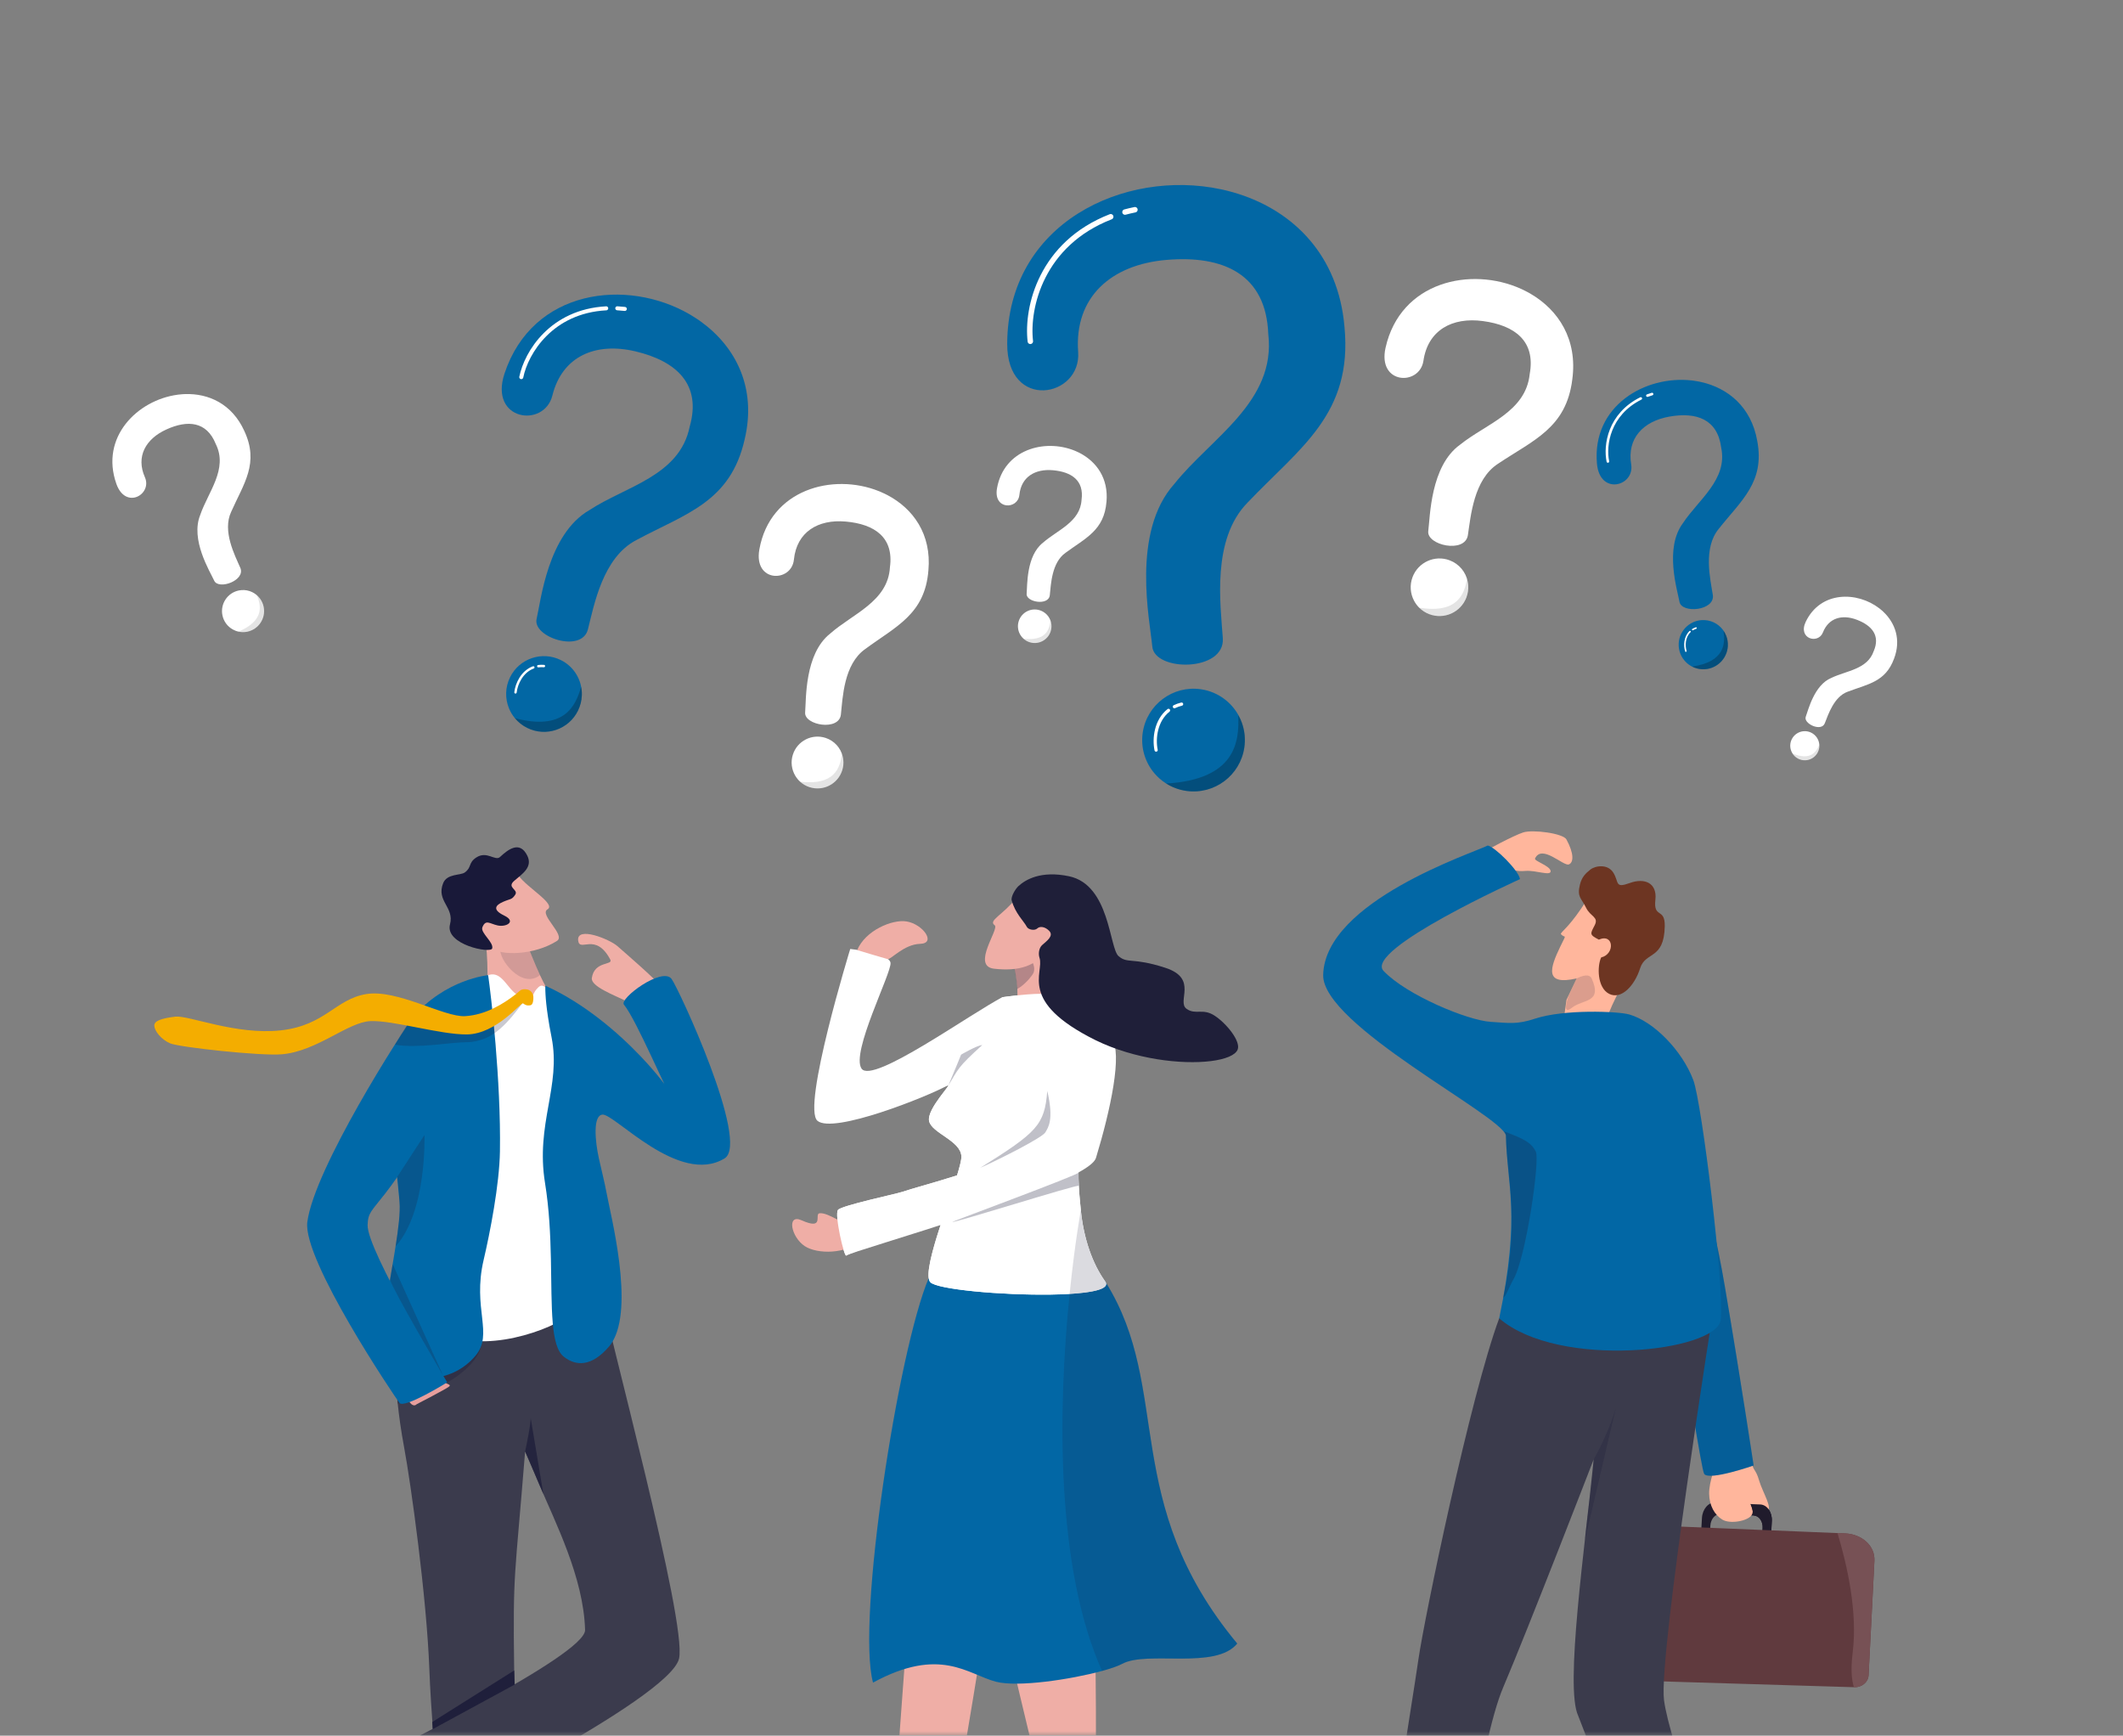 <svg width="241" height="197" viewBox="0 0 241 197" fill="none" xmlns="http://www.w3.org/2000/svg">
<rect x="0" y="0" width="241" height="197" fill="#808080" stroke="none"/>
<mask id="mask0_645_24276" style="mask-type:alpha" maskUnits="userSpaceOnUse" x="0" y="0" width="241" height="197">
<rect width="241" height="197" fill="#D9D9D9"/>
</mask>
<g mask="url(#mask0_645_24276)">
<path d="M75.372 115.612C75.863 114.776 77.47 114.532 75.537 112.436C73.889 110.651 71.331 108.49 70.109 107.404C69.198 106.594 65.424 105.08 65.633 106.759C65.806 108.143 67.592 105.746 69.275 108.907C69.641 109.595 67.471 109.03 67.185 111.008C67.047 111.957 69.693 112.934 71.146 113.655C72.754 114.452 72.656 116.079 73.329 116.411C74.04 116.761 75.373 115.612 75.373 115.612H75.372Z" fill="#EFAEA6"/>
<path d="M55.152 107.35C55.542 109.24 55.071 114.228 55.898 116.181L60.738 115.645C60.738 115.645 65.427 115.061 64.308 114.331C62.813 113.355 63.423 113.875 62.723 113.127C62.298 112.674 61.788 111.725 61.299 110.677C60.641 109.258 60.023 107.658 59.73 106.871C59.615 106.565 59.549 106.38 59.549 106.38L59.506 106.002L56.419 102.526C56.419 102.526 54.722 105.273 55.149 107.347L55.152 107.35Z" fill="#EFAEA6"/>
<path opacity="0.14" d="M61.3 110.679C60.642 109.26 60.024 107.659 59.731 106.873L58.533 106.778C58.533 106.778 57.075 107.06 56.836 107.704C56.477 108.677 59.17 112.38 61.299 110.679H61.3Z" fill="#1F1F3B"/>
<path d="M45.427 161.566C45.551 162.427 45.703 163.363 45.894 164.387C46.609 168.226 48.436 181.209 48.741 189.514C49.043 197.777 51.117 219.726 51.181 220.443C51.246 221.16 59.065 221.558 58.985 220.19C58.906 218.822 58.567 203.511 58.369 189.526C58.207 178.172 58.448 179.295 59.61 164.747V164.75C59.64 164.815 60.244 166.186 61.132 168.296C63.032 172.802 66.243 179.021 66.418 185.002C66.503 187.881 43.829 198.86 42.997 199.393C42.164 199.926 45.967 206.888 46.742 206.96C47.52 207.031 76.095 192.824 77.087 188.242C77.992 184.06 69.171 151.755 67.503 143.606C67.503 143.606 44.889 140.261 44.698 147.833C44.673 148.868 44.705 149.779 44.774 150.645C44.868 151.812 44.874 152.9 44.887 154.092C44.91 156.039 44.952 158.261 45.427 161.566Z" fill="#3B3B4D"/>
<path opacity="0.46" d="M57.375 160.737C57.375 160.737 57.377 160.741 57.379 160.748C57.417 160.721 57.433 160.709 57.437 160.704C57.426 160.707 57.375 160.737 57.375 160.737Z" fill="#1F1F3B"/>
<path opacity="0.79" d="M59.611 164.747V164.749C59.64 164.814 60.799 167.476 61.687 169.588L60.241 160.937C60.241 160.937 60.307 161.456 59.611 164.748V164.747Z" fill="#1F1F3B"/>
<path opacity="0.35" d="M45.149 159.314C45.331 159.261 53.808 156.888 54.692 152.56C54.692 152.56 47.262 153.682 44.887 154.092C44.91 156.039 45.002 158.221 45.149 159.314Z" fill="#1F1F3B"/>
<path d="M55.416 110.684C57.313 110.039 57.708 113.181 59.666 113.206C60.699 113.219 60.443 112.791 60.898 112.291C61.178 111.983 61.437 111.642 61.941 112.09C72.191 121.205 63.79 146.429 65.126 148.063C66.219 149.4 58.284 152.993 53.095 152.096C45.978 150.867 45.912 143.321 46.021 141.872C46.13 140.422 49.046 115.722 49.046 115.722C49.046 115.722 52.473 113.636 55.416 110.683V110.684Z" fill="white"/>
<path d="M62.743 150.151C62.908 152.025 63.246 153.395 64.002 153.991C65.355 155.062 67.14 155.169 69.136 152.836C69.248 152.705 69.352 152.565 69.448 152.415C72.067 148.378 69.305 137.889 68.839 135.315C68.65 134.276 68.295 132.882 67.974 131.436C67.578 129.636 67.264 126.623 68.388 126.512C69.749 126.377 77.092 134.636 82.256 131.479C85.166 129.699 77.018 112.135 76.229 111.103C75.164 109.709 70.256 113.344 70.826 114.03C72.274 115.771 75.809 124.302 76.253 124.55C77.242 125.102 70.662 115.83 61.909 111.882C61.909 111.882 61.885 112.191 61.926 112.882C61.957 113.454 62.033 114.288 62.206 115.426C62.305 116.091 62.438 116.861 62.614 117.744C63.716 123.317 60.776 127.526 61.872 134.283C62.344 137.198 62.48 140.157 62.538 142.873C62.596 145.654 62.575 148.182 62.746 150.151H62.743Z" fill="#0069A8"/>
<path d="M50.473 156.828C50.682 157.16 51.258 157.122 50.986 157.373C50.713 157.624 47.3 159.385 47.3 159.385C47.3 159.385 46.984 159.771 46.533 159.199C46.083 158.627 46.042 158.025 46.042 158.025L50.471 156.828H50.473Z" fill="#E79E9C"/>
<path d="M44.59 126.075C44.613 127.279 44.642 128.244 44.678 129.061C44.754 130.728 44.862 131.762 44.991 132.897C45.042 133.349 45.096 133.817 45.153 134.345C45.207 134.852 45.265 135.417 45.323 136.077C45.324 136.081 45.323 136.085 45.323 136.087C45.333 136.2 45.345 136.316 45.354 136.436C45.451 137.588 45.231 139.406 44.905 141.469C44.853 141.799 44.8 142.135 44.742 142.477C43.843 147.895 42.491 154.47 44.199 155.378C47.386 157.071 51.466 156.861 53.978 153.879C56.06 151.406 53.603 148.543 54.901 143.01C55.623 139.939 56.693 134.45 56.752 130.683C56.878 122.667 55.742 112.924 55.414 110.685C55.414 110.685 50.555 111.122 46.828 115.499C45.26 117.336 44.531 122.407 44.589 126.075H44.59Z" fill="#0069A8"/>
<path d="M52.893 120.413C43.292 138.516 41.813 136.191 41.731 139.056C41.649 141.92 50.768 156.902 50.768 156.902C50.768 156.902 45.877 159.943 45.338 159.228C44.798 158.513 34.321 142.99 34.888 138.691C35.692 132.6 45.609 117.14 46.866 115.494C48.124 113.848 53.95 112.794 54.07 115.584C54.19 118.375 52.892 120.415 52.892 120.415L52.893 120.413Z" fill="#0069A8"/>
<path opacity="0.24" d="M45.103 133.563C45.165 134.16 45.235 134.835 45.303 135.654C45.315 135.786 45.322 135.928 45.323 136.079C45.324 136.083 45.323 136.087 45.323 136.088C45.332 136.202 45.344 136.318 45.354 136.438C45.451 137.59 45.231 139.408 44.904 141.47C48.481 137.525 48.186 128.828 48.186 128.828L45.102 133.564L45.103 133.563Z" fill="#1F1F3B"/>
<path opacity="0.24" d="M44.276 145.25C44.635 146.494 50.288 156.104 50.288 156.104L44.574 143.479L44.276 145.251V145.25Z" fill="#1F1F3B"/>
<path opacity="0.24" d="M59.459 113.769C59.289 113.65 57.484 116.857 55.116 117.837C54.462 118.108 53.761 118.285 53.035 118.291C50.91 118.313 47.495 119.021 44.835 118.577C45.861 116.873 46.336 116.03 47.39 114.75C49.312 115.424 51.735 116.284 52.846 116.216C53.671 116.166 54.452 115.978 55.178 115.708C56.545 115.203 57.715 114.411 58.604 113.719C59.057 113.365 59.134 112.8 59.67 112.803C60.378 112.807 59.679 113.92 59.461 113.767L59.459 113.769Z" fill="#1F1F3B"/>
<path d="M60.546 113.143C60.532 112.818 60.306 112.285 59.598 112.281C59.063 112.279 59.016 112.485 58.563 112.839C57.203 113.9 55.178 115.19 52.806 115.336C50.434 115.482 45.095 112.249 41.577 112.83C38.06 113.412 36.931 116.394 31.859 116.951C26.787 117.508 21.393 115.212 19.896 115.394C18.4 115.576 17.489 115.851 17.515 116.423C17.541 116.994 18.264 117.97 19.303 118.419C20.342 118.868 29.561 119.873 32.005 119.664C35.994 119.322 39.486 116.008 42.055 115.9C44.623 115.792 49.989 117.442 52.996 117.411C56.352 117.377 59.157 113.732 59.374 113.884C59.592 114.037 59.794 114.184 60.225 114.097C60.522 114.038 60.561 113.467 60.546 113.142V113.143Z" fill="#F4AD00"/>
<path d="M58.88 99.404C59.879 100.787 63.148 102.624 62.152 103.213C61.155 103.801 64.265 106.132 63.227 106.796C60.712 108.406 56.795 108.558 55.727 107.532C54.658 106.505 52.779 102.979 52.779 102.979L58.88 99.402V99.404Z" fill="#EFAEA6"/>
<path d="M57.079 102.374C57.944 101.987 58.083 102.161 58.488 101.553C58.891 100.944 57.446 100.755 58.4 99.954C59.353 99.152 60.475 98.398 59.865 97.137C58.984 95.311 57.594 96.504 56.757 97.274C56.217 97.769 55.267 96.536 54.069 97.327C53.129 97.946 53.578 98.437 52.763 99.027C52.272 99.383 50.746 99.14 50.306 100.243C49.491 102.287 51.597 102.949 51.083 104.92C50.483 107.218 55.703 108.254 55.873 107.653C56.071 106.95 54.505 105.87 54.76 105.248C55.143 104.309 55.584 104.846 56.498 105.042C57.473 105.252 58.65 104.601 57.232 103.916C55.813 103.232 56.298 102.725 57.081 102.374H57.079Z" fill="#191939"/>
<path d="M58.425 191.203L49.122 196.261L49.072 195.452L58.369 189.602L58.425 191.203Z" fill="#1F1F3B"/>
<path d="M115.624 174.118C114.47 179.805 114.02 184.719 115.021 189.2C116.022 193.681 122.768 220.861 122.292 221.655C121.816 222.448 119.955 225.808 119.565 226.654C119.175 227.499 128.494 224.072 128.458 222.359C128.42 220.645 127.898 221.532 126.875 218.995C125.852 216.457 124.63 207.322 124.468 205.41C124.306 203.499 124.625 184.525 123.981 182.424C123.337 180.323 115.625 174.118 115.625 174.118H115.624Z" fill="#EFAEA6"/>
<path d="M112.873 177.036C112.832 177.875 112.164 182.26 111.316 187.531C111.061 189.117 110.789 190.783 110.514 192.455C109.247 200.15 107.89 208.006 107.624 208.984C107.106 210.881 105.067 220.108 105.175 222.911C105.283 225.716 106.114 225.05 105.542 226.711C104.97 228.372 92.958 226.627 93.643 225.95C94.327 225.274 98.958 224.435 99.709 223.842C100.219 223.439 101.509 205.108 102.474 191.925C102.604 190.154 102.726 188.479 102.842 186.95C103.131 183.099 103.366 180.192 103.505 179.119C104.107 174.452 106.13 175.716 110.007 175.731C110.007 175.731 112.982 174.784 112.871 177.034L112.873 177.036Z" fill="#EFAEA6"/>
<path d="M140.446 186.549C137.985 189.571 130.254 187.303 127.375 188.856C126.915 189.104 126.112 189.382 125.108 189.658C121.58 190.621 115.55 191.53 113.069 190.884C109.88 190.052 106.751 186.82 99.104 190.981C97.198 183.975 101.975 153.153 105.429 145.068C105.614 144.636 105.794 144.271 105.969 143.975C105.969 143.975 114.48 138.959 121.891 142.755C123.13 143.39 124.336 144.269 125.469 145.461C125.487 145.489 125.506 145.519 125.522 145.546C133.124 157.706 127.09 170.454 140.449 186.549H140.446Z" fill="#0267A5"/>
<path d="M96.072 142.51C95.823 142.708 94.693 137.804 95.137 137.318C95.597 136.816 101.702 135.522 102.378 135.293C104.502 134.574 111.441 132.868 114.505 131.05C116.735 129.726 118.333 129.271 124.882 125.326C121.73 128.612 122.413 134.463 122.69 137.305C123.003 140.52 123.989 143.406 125.466 145.458C125.484 145.487 125.503 145.516 125.519 145.543C126.01 146.481 123.053 146.882 119.273 146.937C113.702 147.017 106.342 146.346 105.607 145.528C105.514 145.425 105.456 145.268 105.425 145.064C105.054 142.543 109.204 132.92 109.136 131.251C109.062 129.45 105.746 128.617 105.468 127.231C105.19 125.844 108.273 122.807 107.547 123.211C105.275 124.472 94.6 128.738 92.797 127.214C90.995 125.689 96.517 107.712 96.517 107.712C96.517 107.712 100.952 108.169 101.091 109.288C101.23 110.406 96.556 119.491 97.804 121.293C99.051 123.095 110.181 115.033 113.805 113.183C113.805 113.183 117.249 112.676 118.913 112.816C120.575 112.955 125.013 116.325 126.179 117.823C127.475 119.491 126.049 126.051 124.414 131.423C123.456 134.571 96.764 141.952 96.07 142.506L96.072 142.51Z" fill="white"/>
<path d="M115.087 109.516C115.717 112.408 115.563 113.909 115.087 114.724C114.616 115.529 114.088 117.498 115.018 117.461C115.478 117.444 118.189 116.239 119.176 115.528C120.164 114.817 120.754 113.438 120.754 113.438C120.754 113.438 118.633 109.761 117.174 106.688C115.716 103.614 115.085 109.516 115.085 109.516H115.087Z" fill="#EFAEA6"/>
<path opacity="0.28" d="M115.478 112.245C115.458 111.862 115.413 111.437 115.342 110.962C115.319 110.796 115.119 109.698 115.087 109.519C115.247 109.365 115.529 109.141 115.694 109.111C115.919 109.071 116.383 109.122 116.594 108.864C116.945 108.436 117.63 109.672 117.329 110.4C117.213 110.682 116.394 111.761 115.478 112.247V112.245Z" fill="#1F1F39"/>
<path d="M97.31 107.835C98.225 105.626 101.276 104.316 102.923 104.588C104.777 104.896 106.323 107.074 104.455 107.129C102.586 107.184 101.133 108.949 100.756 108.859C100.376 108.767 97.31 107.836 97.31 107.836V107.835Z" fill="#EFAEA6"/>
<path d="M97.812 140.739C96.085 142.391 92.765 142.361 91.367 141.447C89.794 140.419 89.282 137.744 90.989 138.505C93.657 139.695 92.405 137.775 93.033 137.709C94.082 137.599 95.876 139.15 96.421 138.838C96.76 138.644 97.812 140.739 97.812 140.739Z" fill="#EFAEA6"/>
<path d="M125.52 145.548C125.912 146.298 124.096 146.705 121.418 146.866C120.75 146.906 120.028 146.932 119.274 146.943C113.703 147.022 106.343 146.352 105.607 145.534C105.514 145.43 105.456 145.274 105.425 145.07C105.258 143.922 106.023 141.308 106.903 138.641C101.715 140.387 96.451 142.207 96.071 142.512C95.823 142.71 94.691 137.806 95.136 137.32C95.596 136.819 101.703 135.524 102.379 135.296C103.523 134.909 106.065 134.236 108.645 133.41C108.955 132.405 109.153 131.63 109.137 131.255C109.063 129.454 105.746 128.621 105.468 127.236C105.191 125.849 108.274 122.812 107.548 123.215C105.276 124.477 110.181 115.037 113.805 113.187C113.805 113.187 117.25 112.68 118.914 112.82C120.576 112.959 124.93 116.399 126.179 117.826C126.732 118.46 126.133 121.812 124.699 125.437C124.759 125.401 124.821 125.364 124.881 125.328C124.796 125.417 124.714 125.507 124.634 125.6C124.126 126.866 123.519 128.159 122.824 129.377C122.149 132.264 122.505 135.438 122.687 137.308C123 140.523 123.987 143.409 125.464 145.461C125.482 145.49 125.501 145.519 125.517 145.546L125.52 145.548Z" fill="white"/>
<path opacity="0.28" d="M111.274 132.555C117.702 128.529 118.575 127.728 118.886 123.834C119.645 127.045 119.017 127.945 118.66 128.535C118.302 129.126 113.658 131.494 111.274 132.554V132.555Z" fill="#1F1F39"/>
<path opacity="0.28" d="M108.097 138.701C108.018 138.667 122.418 133.362 122.432 133.094C122.447 133.716 122.439 134.203 122.467 134.587C122.032 134.489 108.354 138.813 108.095 138.701H108.097Z" fill="#1F1F39"/>
<path opacity="0.28" d="M111.502 118.618C108.686 121.176 108.871 121.213 107.652 123.215C108.621 120.916 109.1 119.708 109.1 119.708C109.1 119.708 110.878 118.657 111.5 118.618H111.502Z" fill="#1F1F39"/>
<path opacity="0.16" d="M140.446 186.551C137.985 189.574 130.254 187.306 127.375 188.859C126.915 189.107 126.112 189.385 125.108 189.66C119.811 177.872 120.1 159.816 121.421 146.866C121.568 145.429 121.725 144.053 121.891 142.758C122.15 140.729 122.427 138.894 122.693 137.31C123.006 140.525 123.992 143.411 125.47 145.463C125.487 145.491 125.506 145.521 125.522 145.548C133.124 157.709 127.09 170.456 140.449 186.551H140.446Z" fill="#1F1F39"/>
<path d="M115.414 101.885C113.788 103.911 112.159 104.477 112.914 105.018C113.483 105.427 110.223 109.648 112.845 109.952C115.45 110.253 117.899 109.793 119.047 107.32C120.195 104.845 120.932 103.423 120.932 103.423L115.414 101.886V101.885Z" fill="#EFAEA6"/>
<path d="M114.848 102.199C115.231 103.657 116.247 104.579 116.558 105.191C116.735 105.538 117.464 105.657 117.744 105.387C118.057 105.086 118.651 105.182 119.111 105.664C119.663 106.241 118.779 106.835 118.299 107.272C117.941 107.597 117.854 108.246 118.002 108.706C118.571 110.462 115.503 113.657 124.348 118.055C126.575 119.147 129.016 119.843 131.312 120.218C135.943 120.972 139.984 120.414 140.497 119.129C140.87 118.193 139.227 116.154 137.875 115.277C136.523 114.4 135.731 115.228 134.704 114.511C133.529 113.689 136.064 111.073 132.287 109.848C128.509 108.623 128.028 109.429 126.975 108.521C125.921 107.613 125.999 100.439 121.364 99.46C118.155 98.781 116.39 99.856 115.607 100.581C115.278 100.886 114.732 101.77 114.846 102.203L114.848 102.199Z" fill="#1F1F39"/>
<path d="M194.729 170.532L199.821 170.771C200.606 170.808 201.196 171.656 201.138 172.664L200.977 175.463C200.977 175.476 200.963 175.487 200.949 175.486L200.001 175.441C199.987 175.441 199.974 175.429 199.976 175.415L200.089 173.444C200.132 172.69 199.691 172.056 199.104 172.029L195.298 171.851C194.711 171.824 194.2 172.412 194.157 173.166L194.043 175.137C194.043 175.151 194.03 175.162 194.015 175.16L193.068 175.116C193.053 175.116 193.041 175.104 193.042 175.09L193.203 172.292C193.261 171.284 193.943 170.496 194.729 170.532Z" fill="#201B2C"/>
<path d="M198.825 165.895C198.836 165.897 198.845 165.905 198.846 165.916C198.987 166.95 199.3 166.68 199.691 168.036C200.085 169.399 201.332 171.304 200.553 171.506C199.775 171.708 199.188 170.883 198.811 170.713C198.435 170.543 199.288 171.352 198.818 172.003C198.349 172.654 196.395 173.008 195.518 172.48C194.641 171.953 194.042 170.9 194.019 169.543C193.996 168.187 194.753 166.356 194.911 165.764C195.062 165.196 198.54 165.841 198.826 165.895H198.825Z" fill="#FFB69C"/>
<path d="M199.821 170.761C200.607 170.797 201.195 171.646 201.137 172.653L200.977 175.45C200.977 175.464 200.963 175.475 200.949 175.473L200.001 175.429C199.987 175.429 199.974 175.417 199.976 175.403L200.089 173.432C200.132 172.678 199.691 172.044 199.104 172.017L198.765 170.752C198.761 170.736 198.775 170.721 198.792 170.723L199.821 170.761Z" fill="#201B2C"/>
<path d="M212.781 177.163L212.119 190.15C212.078 190.935 211.344 191.541 210.477 191.504H210.458L184.838 190.728C181.95 190.607 182.063 188.761 182.102 187.991L182.323 175.701C182.363 174.929 183.495 172.943 185.805 173.068L208.588 174.01L209.443 174.045C211.325 174.123 212.87 175.42 212.781 177.164V177.163Z" fill="#603A3E"/>
<path d="M212.781 177.164L212.119 190.15C212.078 190.936 211.344 191.541 210.477 191.505C210.465 191.505 210.455 191.498 210.452 191.487C210.199 190.705 210.076 189.485 210.313 187.583C210.888 182.967 209.693 177.659 208.599 174.042C208.593 174.026 208.608 174.011 208.626 174.011L209.443 174.043C211.325 174.121 212.87 175.418 212.781 177.163V177.164Z" fill="#775155"/>
<path d="M195.794 145.962C197.649 156.865 199.069 166.339 199.069 166.339C199.069 166.339 194.02 168.103 193.456 167.292C192.892 166.481 186.718 124.633 186.718 124.633C186.718 124.633 192.081 124.132 195.794 145.963V145.962Z" fill="#0267A5"/>
<path opacity="0.12" d="M195.794 145.962C197.649 156.865 199.069 166.339 199.069 166.339C199.069 166.339 194.02 168.103 193.456 167.292C192.892 166.481 186.718 124.633 186.718 124.633C186.718 124.633 192.081 124.132 195.794 145.963V145.962Z" fill="#1F1F39"/>
<path d="M170.187 149.634C166.93 158.4 161.673 183.743 161.022 188.317C160.37 192.891 155.851 220.502 156.067 222.026C161.712 223.169 164.674 222.412 164.674 222.412C165.326 218.601 167.878 197.987 170.646 191.508C173.413 185.029 180.913 165.642 180.913 165.642C179.924 175.603 177.628 191.494 179.149 194.734C181.993 201.975 188.697 219.842 188.697 219.842C192.283 219.544 197.57 217.207 196.919 217.015C195.02 211.885 189.547 197.921 188.896 192.966C188.244 188.012 194.593 147.998 194.593 147.998L174.921 146.967L170.186 149.634H170.187Z" fill="#3B3B4C"/>
<path opacity="0.28" d="M180.915 165.641C180.738 168.501 180.215 171.512 179.908 174.825L183.445 159.76C183.445 159.76 182.749 162.387 180.916 165.641H180.915Z" fill="#1F1F39"/>
<path d="M180.202 102.045C178.258 105.134 177.358 105.61 177.175 105.997C177.659 106.615 177.925 105.776 177.117 107.453C175.943 109.89 175.279 111.896 178.976 111.054C178.125 112.854 177.824 113.49 177.824 113.49L177.296 117.3L182.048 117.323C182.093 113.847 188.18 106.38 187.04 103.768C185.902 101.156 180.77 101.143 180.202 102.045Z" fill="#FFB69C"/>
<path d="M181.763 108.672C183.347 108.299 183.214 105.906 181.498 106.65C180.401 106.087 180.517 106.004 181.02 105.032C181.523 104.061 180.549 104.076 180.039 103.014C179.529 101.952 178.996 101.839 179.352 100.402C179.564 99.546 179.999 99.118 180.552 98.688C181.104 98.258 182.537 98.017 183.169 99.094C183.804 100.172 183.308 100.844 185.01 100.225C186.711 99.604 188.129 100.232 187.917 102.118C187.672 104.298 189.022 102.973 188.981 105.127C188.905 108.99 186.8 107.948 186.184 109.903C185.567 111.857 184.059 113.505 182.674 112.808C181.289 112.109 181.305 109.64 181.762 108.672H181.763Z" fill="#6D3522"/>
<path opacity="0.16" d="M178.976 111.055C180.171 110.467 180.553 110.761 180.692 111.073C181.935 113.875 179.689 113.384 178.431 114.388C177.172 115.392 178.088 112.986 178.088 112.986L178.976 111.055Z" fill="#1F1F39"/>
<path d="M171.222 98.846C172.107 98.654 171.963 98.95 173.162 98.853C174.362 98.754 176.064 99.472 176.025 98.873C175.986 98.275 174.124 97.727 174.255 97.444C175.031 95.771 177.474 98.348 178.092 98.113C178.648 97.9 178.689 96.875 177.818 95.277C177.442 94.586 174.004 94.129 172.906 94.485C171.808 94.84 168.796 96.466 168.36 96.738C167.924 97.01 171.221 98.847 171.221 98.847L171.222 98.846Z" fill="#FFB69C"/>
<path d="M184.952 115.144C183.675 114.779 177.55 114.533 174.258 115.62C172.183 116.306 171.312 116.113 169.214 115.982C166.594 115.819 159.644 112.935 157.059 110.203C154.779 107.793 172.55 99.782 172.55 99.782C172.401 98.799 169.684 96.106 168.889 95.969C167.17 96.838 150.41 102.301 150.205 110.655C150.065 116.337 170.406 126.578 170.948 128.865C171.056 134.581 172.663 137.765 170.188 149.635C176.952 155.468 194.9 153.422 195.334 149.801C195.769 146.179 193.19 125.154 192.222 122.593C190.961 119.259 187.749 115.946 184.953 115.144H184.952Z" fill="#0267A5"/>
<path opacity="0.28" d="M170.948 128.863C171.043 133.872 172.569 138.118 170.649 147.272C170.906 147.267 171.408 145.877 171.763 145.292C173.218 142.89 174.837 131.65 174.345 130.709C173.866 129.792 173.293 129.356 170.688 128.396C170.833 128.469 170.917 128.731 170.949 128.863H170.948Z" fill="#1F1F39"/>
<path d="M65.607 80.674C64.556 82.802 61.979 83.674 59.851 82.622C59.291 82.346 58.819 81.964 58.445 81.512C58.164 81.173 57.939 80.794 57.776 80.391C57.328 79.293 57.336 78.013 57.903 76.867C58.954 74.739 61.531 73.867 63.659 74.918C65.039 75.6 65.89 76.923 66.032 78.349C66.051 78.544 66.058 78.739 66.049 78.935C66.028 79.522 65.883 80.113 65.607 80.673V80.674Z" fill="#0267A4"/>
<path opacity="0.26" d="M65.608 80.673C64.557 82.801 61.98 83.672 59.852 82.621C59.292 82.345 58.82 81.963 58.446 81.511C64.038 82.987 65.353 80.156 65.963 77.95C65.992 78.081 66.015 78.215 66.033 78.348C66.052 78.543 66.058 78.738 66.05 78.934C66.029 79.521 65.884 80.112 65.608 80.672V80.673Z" fill="#0A0A0A"/>
<path d="M61.105 75.614C61.306 75.587 61.518 75.58 61.745 75.598" stroke="white" stroke-width="0.271" stroke-linecap="round" stroke-linejoin="round"/>
<path d="M58.518 78.586C58.63 77.597 59.267 76.224 60.541 75.753" stroke="white" stroke-width="0.271" stroke-linecap="round" stroke-linejoin="round"/>
<path d="M84.534 49.858C85.926 44.005 83.5 39.346 79.569 36.508C79.441 36.417 79.313 36.326 79.182 36.237C78.943 36.077 78.7 35.922 78.454 35.775C78.398 35.741 78.341 35.708 78.285 35.675C71.166 31.543 60.459 32.783 57.272 42.398C55.493 47.763 61.777 48.615 62.705 44.891C63.817 40.433 67.603 38.808 72.13 39.88C76.803 40.987 79.669 43.633 78.29 48.432C77.157 54.027 71.022 55.197 66.911 57.898C62.186 60.618 61.398 68.181 60.915 70.254C60.433 72.328 66.043 74.175 66.739 71.44C67.436 68.705 68.415 63.257 72.263 61.286C77.852 58.285 82.921 57.008 84.536 49.856L84.534 49.858Z" fill="#0267A4"/>
<path d="M70.075 34.992C70.353 35.007 70.638 35.031 70.928 35.065" stroke="white" stroke-width="0.455" stroke-linecap="round" stroke-linejoin="round"/>
<path d="M59.175 42.806C59.753 39.987 62.611 35.329 68.817 34.996" stroke="white" stroke-width="0.455" stroke-linecap="round" stroke-linejoin="round"/>
<path d="M141.257 84.825C140.801 88.011 137.85 90.225 134.663 89.769C133.825 89.649 133.055 89.356 132.382 88.932C131.877 88.614 131.426 88.221 131.044 87.771C130.004 86.544 129.473 84.893 129.718 83.175C130.174 79.99 133.126 77.775 136.312 78.23C138.378 78.526 140.036 79.871 140.821 81.649C140.928 81.891 141.018 82.14 141.092 82.397C141.312 83.162 141.377 83.985 141.257 84.824V84.825Z" fill="#0267A4"/>
<path opacity="0.26" d="M141.257 84.827C140.801 88.013 137.85 90.227 134.663 89.771C133.825 89.651 133.055 89.358 132.381 88.934C140.212 88.471 140.709 84.269 140.562 81.168C140.655 81.325 140.743 81.486 140.821 81.652C140.928 81.894 141.018 82.144 141.092 82.4C141.312 83.165 141.377 83.988 141.257 84.827Z" fill="#0A0A0A"/>
<path d="M133.316 80.21C133.563 80.09 133.834 79.993 134.132 79.92" stroke="white" stroke-width="0.367" stroke-linecap="round" stroke-linejoin="round"/>
<path d="M131.24 85.135C130.967 83.814 131.207 81.774 132.648 80.63" stroke="white" stroke-width="0.367" stroke-linecap="round" stroke-linejoin="round"/>
<path d="M152.624 37.114C151.942 28.983 146.846 24.004 140.583 22.009C140.38 21.944 140.176 21.882 139.969 21.824C139.594 21.717 139.215 21.62 138.835 21.535C138.748 21.516 138.662 21.496 138.576 21.479C127.655 19.163 114.38 25.287 114.336 39.024C114.314 46.689 122.771 45.133 122.391 39.94C121.939 33.724 126.132 30.03 132.419 29.5C138.909 28.951 143.722 31.148 143.973 37.916C144.877 45.606 137.465 49.706 133.309 54.925C128.37 60.427 130.55 70.506 130.805 73.382C131.06 76.259 139.071 76.267 138.813 72.449C138.554 68.63 137.514 61.195 141.64 57.028C147.574 50.799 153.567 47.009 152.625 37.112L152.624 37.114Z" fill="#0267A4"/>
<path d="M127.707 24.07C128.071 23.972 128.448 23.883 128.836 23.805" stroke="white" stroke-width="0.617" stroke-linecap="round" stroke-linejoin="round"/>
<path d="M116.962 38.742C116.516 34.865 118.228 27.655 126.087 24.602" stroke="white" stroke-width="0.617" stroke-linecap="round" stroke-linejoin="round"/>
<path d="M196.145 73.314C196.067 74.855 194.755 76.041 193.215 75.964C192.81 75.944 192.428 75.837 192.088 75.665C191.833 75.535 191.601 75.367 191.399 75.168C190.848 74.629 190.522 73.864 190.563 73.032C190.642 71.492 191.953 70.305 193.494 70.382C194.494 70.432 195.344 71.003 195.797 71.817C195.859 71.927 195.913 72.042 195.959 72.162C196.098 72.518 196.164 72.908 196.144 73.313L196.145 73.314Z" fill="#0267A4"/>
<path opacity="0.26" d="M196.145 73.313C196.067 74.854 194.755 76.04 193.214 75.963C192.809 75.943 192.428 75.836 192.088 75.663C195.806 75.099 195.859 73.071 195.652 71.597C195.704 71.667 195.752 71.741 195.797 71.817C195.859 71.927 195.913 72.042 195.959 72.162C196.098 72.518 196.164 72.908 196.143 73.313H196.145Z" fill="#0A0A0A"/>
<path d="M192.151 71.458C192.263 71.391 192.389 71.331 192.529 71.284" stroke="white" stroke-width="0.175" stroke-linecap="round" stroke-linejoin="round"/>
<path d="M191.375 73.902C191.186 73.283 191.212 72.299 191.85 71.689" stroke="white" stroke-width="0.175" stroke-linecap="round" stroke-linejoin="round"/>
<path d="M199.479 50.036C198.798 46.184 196.147 44.03 193.068 43.353C192.968 43.331 192.867 43.311 192.767 43.291C192.584 43.256 192.399 43.227 192.212 43.203C192.171 43.198 192.129 43.192 192.087 43.187C186.771 42.561 180.702 46.066 181.284 52.627C181.609 56.288 185.578 55.175 185.169 52.712C184.681 49.764 186.52 47.818 189.499 47.287C192.574 46.741 194.968 47.579 195.385 50.799C196.154 54.43 192.795 56.713 191.039 59.387C188.922 62.231 190.405 66.947 190.653 68.31C190.901 69.672 194.726 69.324 194.435 67.512C194.143 65.7 193.32 62.196 195.108 60.027C197.667 56.793 200.363 54.72 199.479 50.037V50.036Z" fill="#0267A4"/>
<path d="M187.012 44.902C187.182 44.839 187.357 44.78 187.539 44.726" stroke="white" stroke-width="0.295" stroke-linecap="round" stroke-linejoin="round"/>
<path d="M182.524 52.377C182.141 50.546 182.643 47.028 186.26 45.226" stroke="white" stroke-width="0.295" stroke-linecap="round" stroke-linejoin="round"/>
<path d="M166.468 67.808C165.832 69.497 163.947 70.351 162.257 69.714C161.814 69.547 161.426 69.293 161.109 68.979C160.872 68.743 160.672 68.473 160.518 68.18C160.097 67.381 160.007 66.414 160.35 65.503C160.986 63.814 162.871 62.96 164.561 63.597C165.656 64.01 166.401 64.947 166.614 66.016C166.644 66.162 166.663 66.309 166.672 66.458C166.699 66.904 166.636 67.362 166.467 67.808H166.468Z" fill="white"/>
<path opacity="0.11" d="M166.469 67.807C165.832 69.497 163.947 70.351 162.258 69.714C161.814 69.546 161.426 69.293 161.109 68.978C165.454 69.676 166.236 67.435 166.532 65.719C166.564 65.816 166.593 65.914 166.616 66.016C166.645 66.161 166.664 66.308 166.674 66.458C166.701 66.903 166.637 67.362 166.469 67.807Z" fill="#0A0A0A"/>
<path d="M162.681 64.314C162.831 64.279 162.992 64.258 163.164 64.255" stroke="white" stroke-width="0.206" stroke-linecap="round" stroke-linejoin="round"/>
<path d="M160.946 66.761C160.957 66.004 161.336 64.917 162.264 64.465" stroke="white" stroke-width="0.206" stroke-linecap="round" stroke-linejoin="round"/>
<path d="M178.485 43.062C179.099 38.528 176.913 35.183 173.725 33.33C173.621 33.27 173.517 33.212 173.411 33.155C173.219 33.051 173.023 32.953 172.825 32.859C172.78 32.838 172.734 32.818 172.69 32.797C166.99 30.204 158.977 31.946 157.287 39.463C156.344 43.657 161.163 43.831 161.587 40.943C162.094 37.485 164.838 35.969 168.345 36.443C171.966 36.93 174.334 38.718 173.65 42.454C173.212 46.774 168.655 48.121 165.746 50.474C162.373 52.888 162.345 58.67 162.135 60.277C161.925 61.884 166.31 62.86 166.633 60.739C166.955 58.617 167.287 54.418 170.052 52.638C174.058 49.948 177.799 48.6 178.485 43.065V43.062Z" fill="white"/>
<path d="M166.424 32.894C166.636 32.884 166.853 32.88 167.074 32.884" stroke="white" stroke-width="0.347" stroke-linecap="round" stroke-linejoin="round"/>
<path d="M158.759 39.623C158.984 37.445 160.798 33.705 165.472 32.987" stroke="white" stroke-width="0.347" stroke-linecap="round" stroke-linejoin="round"/>
<path d="M29.931 68.882C30.195 70.174 29.361 71.437 28.069 71.701C27.729 71.772 27.392 71.765 27.073 71.693C26.834 71.641 26.606 71.55 26.397 71.43C25.826 71.101 25.393 70.537 25.25 69.84C24.986 68.547 25.82 67.284 27.112 67.02C27.95 66.848 28.776 67.138 29.325 67.716C29.399 67.794 29.469 67.878 29.533 67.967C29.723 68.231 29.862 68.54 29.932 68.88L29.931 68.882Z" fill="white"/>
<path opacity="0.11" d="M29.931 68.88C30.195 70.172 29.362 71.435 28.069 71.7C27.729 71.77 27.392 71.763 27.073 71.692C30.032 70.432 29.642 68.741 29.158 67.564C29.216 67.612 29.271 67.662 29.325 67.716C29.399 67.794 29.47 67.877 29.533 67.966C29.723 68.231 29.862 68.54 29.932 68.88H29.931Z" fill="#0A0A0A"/>
<path d="M26.228 68.197C26.306 68.116 26.398 68.042 26.503 67.972" stroke="white" stroke-width="0.151" stroke-linecap="round" stroke-linejoin="round"/>
<path d="M26.107 70.385C25.82 69.912 25.63 69.092 26.028 68.451" stroke="white" stroke-width="0.151" stroke-linecap="round" stroke-linejoin="round"/>
<path d="M27.725 48.896C26.338 45.852 23.684 44.635 20.991 44.731C20.903 44.733 20.815 44.739 20.728 44.744C20.569 44.755 20.409 44.77 20.25 44.79C20.214 44.794 20.179 44.8 20.142 44.804C15.607 45.419 11.33 49.618 13.213 54.926C14.262 57.887 17.311 56.118 16.448 54.166C15.414 51.829 16.522 49.824 18.875 48.75C21.304 47.641 23.465 47.825 24.497 50.402C25.909 53.245 23.615 55.851 22.733 58.44C21.587 61.247 23.822 64.836 24.317 65.911C24.813 66.987 27.906 65.882 27.278 64.445C26.651 63.006 25.221 60.281 26.238 58.102C27.667 54.877 29.456 52.586 27.725 48.897V48.896Z" fill="white"/>
<path d="M16.306 47.304C16.433 47.215 16.567 47.129 16.706 47.045" stroke="white" stroke-width="0.252" stroke-linecap="round" stroke-linejoin="round"/>
<path d="M14.187 54.453C13.479 53.018 13.144 49.999 15.755 47.733" stroke="white" stroke-width="0.252" stroke-linecap="round" stroke-linejoin="round"/>
<path d="M95.599 87.459C95.095 89.003 93.436 89.846 91.892 89.343C91.486 89.211 91.129 88.999 90.832 88.729C90.608 88.527 90.419 88.292 90.269 88.035C89.859 87.335 89.737 86.469 90.01 85.637C90.513 84.093 92.173 83.25 93.716 83.753C94.718 84.079 95.424 84.892 95.659 85.844C95.692 85.974 95.715 86.106 95.729 86.24C95.773 86.639 95.734 87.053 95.6 87.459H95.599Z" fill="white"/>
<path opacity="0.11" d="M95.599 87.46C95.095 89.004 93.436 89.847 91.892 89.344C91.486 89.212 91.129 89 90.832 88.73C94.763 89.181 95.375 87.135 95.572 85.581C95.604 85.667 95.634 85.755 95.658 85.844C95.69 85.974 95.713 86.106 95.728 86.24C95.771 86.639 95.732 87.053 95.599 87.459V87.46Z" fill="#0A0A0A"/>
<path d="M92.054 84.475C92.188 84.437 92.331 84.412 92.485 84.402" stroke="white" stroke-width="0.185" stroke-linecap="round" stroke-linejoin="round"/>
<path d="M90.594 86.744C90.573 86.064 90.87 85.071 91.686 84.627" stroke="white" stroke-width="0.185" stroke-linecap="round" stroke-linejoin="round"/>
<path d="M105.392 64.738C105.761 60.639 103.66 57.722 100.721 56.186C100.626 56.136 100.53 56.088 100.433 56.041C100.256 55.956 100.076 55.874 99.894 55.799C99.853 55.781 99.812 55.765 99.77 55.748C94.545 53.648 87.416 55.538 86.201 62.362C85.523 66.168 89.861 66.13 90.124 63.517C90.44 60.389 92.844 58.917 96.014 59.199C99.287 59.49 101.488 61 101.024 64.384C100.805 68.284 96.765 69.677 94.246 71.91C91.313 74.216 91.522 79.413 91.398 80.865C91.275 82.317 95.256 83.017 95.458 81.097C95.662 79.177 95.79 75.391 98.202 73.68C101.691 71.101 105 69.738 105.391 64.738H105.392Z" fill="white"/>
<path d="M94.144 56.09C94.335 56.073 94.529 56.061 94.728 56.057" stroke="white" stroke-width="0.312" stroke-linecap="round" stroke-linejoin="round"/>
<path d="M87.53 62.449C87.645 60.483 89.122 57.05 93.293 56.216" stroke="white" stroke-width="0.312" stroke-linecap="round" stroke-linejoin="round"/>
<path d="M119.267 71.671C118.942 72.67 117.866 73.217 116.868 72.89C116.605 72.805 116.374 72.668 116.181 72.492C116.037 72.361 115.914 72.209 115.817 72.043C115.551 71.59 115.473 71.028 115.648 70.49C115.973 69.49 117.049 68.944 118.047 69.27C118.695 69.482 119.154 70.008 119.306 70.624C119.326 70.707 119.342 70.792 119.351 70.88C119.378 71.139 119.353 71.407 119.267 71.671Z" fill="white"/>
<path opacity="0.11" d="M119.266 71.672C118.941 72.672 117.866 73.218 116.868 72.892C116.604 72.807 116.374 72.669 116.181 72.494C118.727 72.785 119.122 71.462 119.25 70.455C119.272 70.51 119.291 70.567 119.307 70.625C119.327 70.709 119.343 70.794 119.352 70.881C119.378 71.141 119.354 71.409 119.268 71.672H119.266Z" fill="#0A0A0A"/>
<path d="M116.972 69.741C117.058 69.716 117.151 69.7 117.251 69.693" stroke="white" stroke-width="0.12" stroke-linecap="round" stroke-linejoin="round"/>
<path d="M116.026 71.207C116.012 70.767 116.204 70.123 116.733 69.836" stroke="white" stroke-width="0.12" stroke-linecap="round" stroke-linejoin="round"/>
<path d="M125.607 56.96C125.846 54.306 124.486 52.417 122.582 51.423C122.52 51.391 122.458 51.36 122.394 51.329C122.28 51.273 122.164 51.221 122.045 51.172C122.018 51.161 121.991 51.151 121.965 51.14C118.581 49.781 113.966 51.005 113.179 55.422C112.74 57.887 115.55 57.862 115.72 56.17C115.923 54.145 117.48 53.192 119.533 53.374C121.652 53.563 123.077 54.54 122.776 56.732C122.634 59.257 120.02 60.159 118.388 61.606C116.49 63.098 116.625 66.464 116.544 67.403C116.464 68.344 119.041 68.796 119.172 67.553C119.303 66.311 119.387 63.859 120.949 62.751C123.209 61.081 125.35 60.199 125.604 56.962L125.607 56.96Z" fill="white"/>
<path d="M118.324 51.361C118.446 51.35 118.573 51.342 118.701 51.339" stroke="white" stroke-width="0.201" stroke-linecap="round" stroke-linejoin="round"/>
<path d="M114.041 55.477C114.115 54.205 115.072 51.981 117.772 51.44" stroke="white" stroke-width="0.201" stroke-linecap="round" stroke-linejoin="round"/>
<path d="M206.251 85.561C205.744 86.32 204.718 86.523 203.96 86.016C203.76 85.882 203.6 85.714 203.48 85.522C203.389 85.379 203.323 85.223 203.28 85.062C203.164 84.621 203.231 84.134 203.505 83.725C204.013 82.967 205.038 82.763 205.796 83.27C206.288 83.6 206.547 84.146 206.529 84.696C206.526 84.771 206.52 84.846 206.506 84.92C206.468 85.143 206.383 85.362 206.251 85.561Z" fill="white"/>
<path opacity="0.11" d="M206.251 85.563C205.743 86.321 204.718 86.525 203.96 86.018C203.76 85.884 203.599 85.716 203.479 85.524C205.537 86.366 206.179 85.354 206.522 84.543C206.526 84.594 206.529 84.647 206.529 84.698C206.526 84.772 206.519 84.848 206.506 84.922C206.468 85.145 206.383 85.363 206.251 85.563Z" fill="#0A0A0A"/>
<path d="M204.788 83.407C204.867 83.407 204.948 83.415 205.033 83.433" stroke="white" stroke-width="0.104" stroke-linecap="round" stroke-linejoin="round"/>
<path d="M203.653 84.412C203.745 84.041 204.057 83.548 204.565 83.434" stroke="white" stroke-width="0.104" stroke-linecap="round" stroke-linejoin="round"/>
<path d="M215.009 74.766C215.832 72.604 215.141 70.707 213.785 69.43C213.74 69.388 213.696 69.347 213.651 69.307C213.569 69.234 213.484 69.162 213.396 69.094C213.376 69.077 213.357 69.062 213.337 69.048C210.83 67.117 206.688 67.052 204.992 70.558C204.046 72.513 206.398 73.153 206.937 71.78C207.584 70.136 209.108 69.706 210.78 70.342C212.506 70.997 213.465 72.15 212.7 73.909C211.988 75.984 209.591 76.123 207.889 76.946C205.951 77.746 205.272 80.589 204.985 81.356C204.698 82.122 206.743 83.107 207.145 82.099C207.547 81.091 208.194 79.064 209.759 78.506C212.039 77.642 214.036 77.409 215.009 74.764V74.766Z" fill="white"/>
<path d="M210.242 68.377C210.347 68.396 210.454 68.42 210.563 68.447" stroke="white" stroke-width="0.175" stroke-linecap="round" stroke-linejoin="round"/>
<path d="M205.696 70.808C206.058 69.763 207.38 68.132 209.763 68.315" stroke="white" stroke-width="0.175" stroke-linecap="round" stroke-linejoin="round"/>
</g>
</svg>
